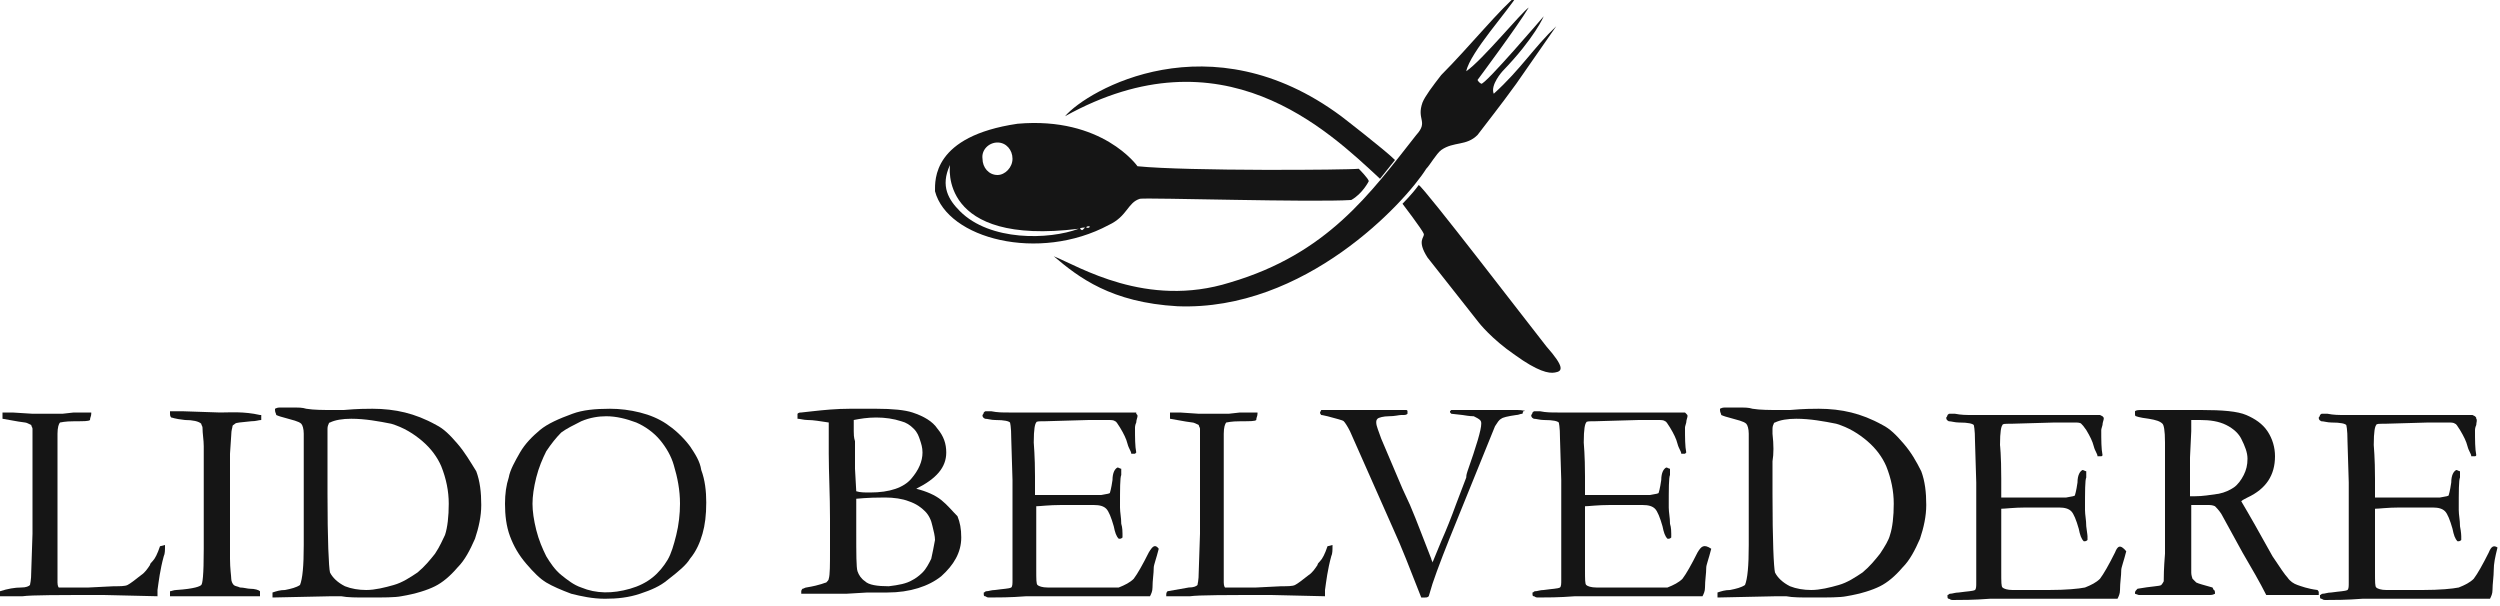 <?xml version="1.0" encoding="utf-8"?>
<!-- Generator: Adobe Illustrator 25.3.1, SVG Export Plug-In . SVG Version: 6.00 Build 0)  -->
<svg version="1.0" id="Livello_1" xmlns="http://www.w3.org/2000/svg" xmlns:xlink="http://www.w3.org/1999/xlink" x="0px" y="0px"
	 viewBox="0 0 200 48.5" style="enable-background:new 0 0 200 48.5;" xml:space="preserve">
<style type="text/css">
	.st0{fill:#151515;}
</style>
<g>
	<path class="st0" d="M85.2,9.3c1.8-2.1,11.6-7.8,22.1,0c0,0,3.5,2.7,4.3,3.5l-1.2,1.5C106.2,10.4,97.8,2.3,85.2,9.3z"/>
	<g>
		<g>
			<path class="st0" d="M12.8,43.7c-0.2,0.6-0.4,1-0.6,1.2c-0.1,0.1-0.2,0.2-0.2,0.3c-0.2,0.3-0.4,0.6-0.7,0.8
				c-0.5,0.4-0.9,0.7-1.1,0.8c-0.2,0.1-0.6,0.1-1.1,0.1l-2,0.1H6.4c-0.9,0-1.4,0-1.7,0c0,0-0.1-0.1-0.1-0.4l0-0.7l0-3.2l0-6.6v-0.7
				c0-0.4,0-0.6,0-0.7c0-0.5,0.1-0.8,0.2-0.9c0.1,0,0.3-0.1,1.2-0.1c0.7,0,1.1,0,1.2-0.1l0,0l0,0c0-0.2,0.1-0.3,0.1-0.5l0-0.1
				l-0.1,0c-0.3,0-0.7,0-1.3,0l-0.9,0.1c-0.1,0-0.3,0-0.8,0c-0.2,0-0.3,0-0.3,0h0l-0.3,0l-1,0L1,33c-0.3,0-0.6,0-0.7,0H0.2l0,0.1
				c0,0.1,0,0.1,0,0.2c0,0,0,0.1,0,0.2l0,0l0,0c1.1,0.2,1.7,0.3,1.8,0.3c0.1,0,0.3,0.1,0.5,0.2c0,0.1,0.1,0.2,0.1,0.3
				c0,0.4,0,1.4,0,3l0,3.4l0,2l-0.1,3c0,0.8-0.1,1-0.1,1.1c-0.1,0.1-0.3,0.2-0.7,0.2C1.2,47,0.6,47.1,0,47.3l0,0l0,0
				c-0.1,0.1-0.1,0.2-0.1,0.3l0,0.1h1.2c0.2,0,0.5,0,0.7,0c0.7-0.1,2.9-0.1,6.5-0.1l4.3,0.1l0-0.1c0-0.1,0-0.3,0-0.4
				c0.1-0.7,0.2-1.6,0.5-2.7c0.1-0.2,0.1-0.5,0.1-0.8l0-0.1L12.8,43.7L12.8,43.7z"/>
			<path class="st0" d="M17.6,33l-3-0.1h-1l0,0.1c0,0.2,0,0.3,0.1,0.4c0.1,0,0.2,0.1,1.1,0.2c0.6,0,1.1,0.1,1.3,0.3
				c0,0.1,0.1,0.2,0.1,0.3c0,0.5,0.1,1,0.1,1.5c0,0.2,0,0.3,0,0.5l0,0.6l0,0.5v1l0,0.9l0,0.8l0,1.4v1.3l0,1.2c0,2.2-0.1,2.8-0.2,2.9
				c-0.1,0.1-0.5,0.3-2,0.4c-0.2,0-0.4,0.1-0.5,0.1l0,0l0,0.4l3,0l1.6,0c0.5,0,0.8,0,1,0c0.3,0,0.9,0,1.5,0l0.1,0v-0.1
				c0-0.1,0-0.2,0-0.3l0,0c-0.1-0.1-0.4-0.2-0.8-0.2c-0.2,0-0.5-0.1-0.8-0.1c-0.2-0.1-0.4-0.1-0.5-0.2c-0.1-0.1-0.2-0.3-0.2-0.5
				c0-0.2-0.1-0.8-0.1-1.6c0-0.2,0-0.7,0-1.3v-2l0-5.1l0.1-1.5c0-0.4,0.1-0.6,0.1-0.7c0-0.1,0.1-0.1,0.2-0.2
				c0.1-0.1,0.4-0.1,1.3-0.2c0.4,0,0.6-0.1,0.8-0.1l0,0l0,0c0-0.1,0-0.2,0-0.3v-0.1l-0.1,0C19.5,32.9,18.4,33,17.6,33z"/>
			<path class="st0" d="M36.6,35.5c-0.6-0.7-1.1-1.2-1.7-1.5c-0.9-0.5-1.7-0.8-2.5-1c-0.8-0.2-1.7-0.3-2.6-0.3c-0.4,0-1.2,0-2.3,0.1
				c-0.4,0-0.7,0-0.9,0c-0.7,0-1.5,0-2.1-0.1c-0.3-0.1-0.7-0.1-0.9-0.1h0l-0.4,0h-0.8c-0.1,0-0.2,0-0.4,0.1l0,0l0,0.1
				c0,0.2,0.1,0.3,0.1,0.4c0,0,0.2,0.1,0.6,0.2c0.7,0.2,1.2,0.3,1.4,0.5c0.1,0.1,0.2,0.4,0.2,0.8l0,3.7l0,1.5l0,0.8l0,1.1v1.8
				c0,1.7-0.1,2.7-0.3,3.2c-0.3,0.2-0.7,0.3-1.2,0.4c-0.4,0-0.7,0.1-1,0.2l0,0l0,0.2c0,0.1,0,0.1,0,0.1l0,0.1l4.7-0.1
				c0,0,0.1,0,0.1,0c0.2,0,0.5,0,0.7,0c0.5,0.1,1.2,0.1,2.1,0.1c1.3,0,2.2,0,2.7-0.1c1.2-0.2,2.1-0.5,2.7-0.8
				c0.6-0.3,1.2-0.8,1.8-1.5c0.6-0.6,1-1.4,1.4-2.3c0.3-0.9,0.5-1.8,0.5-2.7c0-1-0.1-1.9-0.4-2.7C37.6,36.9,37.2,36.2,36.6,35.5z
				 M26.2,34.7c0-0.1,0-0.3,0-0.3c0-0.2,0-0.3,0.1-0.5c0-0.1,0.1-0.1,0.1-0.1c0.4-0.2,1-0.3,1.7-0.3c1.1,0,2.2,0.2,3.2,0.4
				c1,0.3,1.8,0.8,2.5,1.4c0.7,0.6,1.2,1.3,1.5,2c0.4,1,0.6,2,0.6,3c0,1-0.1,1.9-0.3,2.5c-0.2,0.4-0.4,0.9-0.8,1.5
				c-0.4,0.5-0.8,1-1.4,1.5c-0.6,0.4-1.2,0.8-1.9,1c-0.7,0.2-1.5,0.4-2.2,0.4c-0.6,0-1.2-0.1-1.7-0.3c-0.6-0.3-1-0.7-1.2-1.1
				c-0.1-0.4-0.2-2.6-0.2-6.3l0-2.6C26.2,36.3,26.2,35.6,26.2,34.7z"/>
			<path class="st0" d="M55.2,35.7c-0.6-0.8-1.3-1.4-1.9-1.8c-0.6-0.4-1.3-0.7-2.1-0.9c-0.8-0.2-1.6-0.3-2.4-0.3
				c-1.2,0-2.2,0.1-3,0.4c-1.1,0.4-2,0.8-2.6,1.3c-0.6,0.5-1.2,1.1-1.6,1.8c-0.4,0.7-0.8,1.4-0.9,2c-0.2,0.6-0.3,1.3-0.3,2.1
				c0,0.9,0.1,1.8,0.4,2.6c0.3,0.8,0.7,1.5,1.3,2.2c0.6,0.7,1.1,1.2,1.6,1.5c0.5,0.3,1.2,0.6,2,0.9c0.8,0.2,1.7,0.4,2.7,0.4
				c1,0,1.9-0.1,2.8-0.4c0.9-0.3,1.6-0.6,2.2-1.1c0.9-0.7,1.5-1.2,1.8-1.7c0.5-0.6,0.8-1.3,1-2c0.2-0.7,0.3-1.5,0.3-2.5
				c0-0.9-0.1-1.8-0.4-2.6C56,36.9,55.6,36.3,55.2,35.7z M48.5,33.3c0.8,0,1.6,0.2,2.4,0.5c0.7,0.3,1.4,0.8,1.9,1.4
				c0.5,0.6,0.9,1.3,1.1,2c0.3,1,0.5,2,0.5,3.1c0,0.8-0.1,1.7-0.3,2.5c-0.2,0.8-0.4,1.5-0.7,2c-0.3,0.5-0.7,1-1.2,1.4
				c-0.5,0.4-1.1,0.7-1.8,0.9c-1.4,0.4-2.7,0.4-3.9-0.1c-0.6-0.2-1.1-0.6-1.6-1c-0.5-0.4-0.9-1-1.2-1.5c-0.3-0.6-0.6-1.3-0.8-2.1
				c-0.2-0.8-0.3-1.5-0.3-2.1c0-0.6,0.1-1.3,0.3-2.1c0.2-0.8,0.5-1.5,0.8-2.1c0.4-0.6,0.8-1.1,1.2-1.5c0.4-0.3,1-0.6,1.6-0.9
				C47.2,33.4,47.9,33.3,48.5,33.3z"/>
			<path class="st0" d="M75.3,40c-0.5-0.4-1.2-0.7-2-0.9l0,0c1.6-0.8,2.4-1.7,2.4-2.9c0-0.7-0.2-1.3-0.7-1.9c-0.4-0.6-1.1-1-2-1.3
				c-0.6-0.2-1.6-0.3-2.9-0.3c-0.9,0-1.6,0-2.1,0c-1.1,0-2.1,0.1-3,0.2L64.1,33c-0.1,0-0.2,0-0.3,0.1l0,0v0.4l0,0
				c0.2,0,0.5,0.1,0.8,0.1c0.5,0,1,0.1,1.7,0.2l0,2.5c0,1.5,0.1,3.3,0.1,5.2v1.2c0,0.1,0,0.4,0,0.9c0,0.2,0,0.3,0,0.4
				c0,1.2,0,2-0.1,2.3c0,0.1-0.1,0.2-0.2,0.3c-0.1,0-0.4,0.2-1.6,0.4c-0.1,0-0.2,0.1-0.3,0.1c0,0-0.1,0.1-0.1,0.2v0.2l0.1,0
				c0.3,0,0.5,0,0.8,0c0.3,0,1.1,0,2.7,0l1.7-0.1H71c1.8,0,3.3-0.5,4.3-1.3c1-0.9,1.6-1.9,1.6-3.1c0-0.7-0.1-1.2-0.3-1.7
				C76.2,40.9,75.8,40.4,75.3,40z M68.3,34.5c0-0.4,0-0.6,0-0.6c0-0.1,0-0.2,0-0.3c0.5-0.1,1.1-0.2,1.8-0.2c0.7,0,1.4,0.1,2,0.3
				c0.4,0.1,0.7,0.3,1,0.6c0.3,0.3,0.4,0.6,0.5,0.9c0.1,0.3,0.2,0.6,0.2,1c0,0.7-0.3,1.4-0.9,2.1c-0.6,0.7-1.7,1.1-3.3,1.1
				c-0.4,0-0.8,0-1.1-0.1l-0.1-1.8l0-0.8l0-1.4C68.3,35,68.3,34.7,68.3,34.5z M74.5,44.7c-0.2,0.4-0.4,0.8-0.7,1.1
				c-0.3,0.3-0.6,0.5-0.8,0.6c-0.5,0.3-1.1,0.4-1.9,0.5c-0.9,0-1.6-0.1-1.9-0.4c-0.3-0.2-0.5-0.5-0.6-0.8c-0.1-0.3-0.1-1.4-0.1-3.2
				v-1l0-0.9l0-0.4c0-0.1,0-0.2,0-0.3c0.2,0,0.7-0.1,2.3-0.1c0.7,0,1.4,0.1,1.9,0.3c0.6,0.2,1,0.5,1.3,0.8c0.3,0.3,0.5,0.7,0.6,1.2
				c0.1,0.4,0.2,0.8,0.2,1.1C74.7,43.8,74.6,44.2,74.5,44.7z"/>
			<path class="st0" d="M91.9,44.2c-0.5,1-0.9,1.7-1.2,2.1c-0.3,0.3-0.7,0.5-1.2,0.7C89.1,47,88.1,47,86.7,47c-0.6,0-1.1,0-1.5,0
				c-0.4,0-0.7,0-0.7,0l-0.7,0c-0.4,0-0.7-0.1-0.8-0.2c-0.1-0.1-0.1-0.4-0.1-1.3l0-1.3l0-1.3l0-2.1l0-0.3c0.3,0,1-0.1,2-0.1h0.7
				c0.5,0,1,0,1.3,0c0.3,0,0.5,0,0.6,0c0.5,0,0.8,0.1,1,0.3c0.2,0.2,0.4,0.7,0.6,1.4c0.1,0.5,0.2,0.8,0.4,1l0,0h0.1
				c0,0,0.1,0,0.2-0.1l0,0l0,0c0-0.1,0-0.2,0-0.3c0-0.1,0-0.5-0.1-0.8c0-0.5-0.1-0.9-0.1-1.3c0-1.5,0-2.4,0.1-2.6c0-0.1,0-0.2,0-0.3
				c0-0.1,0-0.1,0-0.2l0,0l0,0c-0.1,0-0.2-0.1-0.3-0.1c-0.2,0.1-0.4,0.4-0.4,1c-0.1,0.7-0.2,1-0.2,1c0,0.1-0.2,0.1-0.7,0.2
				c-1.3,0-2.4,0-3.2,0c-0.1,0-0.1,0-0.2,0c-0.1,0-0.4,0-0.8,0c-0.3,0-0.4,0-0.6,0H83c-0.1,0-0.1,0-0.2,0v-1.5
				c0-1.6-0.1-2.6-0.1-2.7c0-1.1,0.1-1.5,0.2-1.6c0-0.1,0.2-0.1,0.7-0.1l3.5-0.1c0.2,0,0.3,0,0.5,0c0.6,0,1,0,1,0
				c0.3,0,0.5,0,0.6,0.1c0.1,0,0.2,0.2,0.4,0.5c0.3,0.5,0.5,0.9,0.6,1.3c0.1,0.4,0.3,0.6,0.3,0.8l0,0l0,0c0.1,0,0.2,0,0.3,0
				c0,0,0.1-0.1,0.1-0.1c-0.1-0.5-0.1-1.2-0.1-2c0,0,0-0.2,0.1-0.4c0-0.2,0.1-0.4,0.1-0.5c0-0.1,0-0.1-0.1-0.2L90.9,33l-0.9,0
				l-0.2,0l-1.6,0c-0.7,0-1.1,0-1.3,0c-0.2,0-0.6,0-1.1,0c-0.6,0-1.3,0-2.3,0l-2,0l-0.8,0c-0.5,0-0.9,0-1.4-0.1c-0.2,0-0.3,0-0.4,0
				c-0.1,0-0.1,0-0.2,0.1l0,0c0,0.1-0.1,0.2-0.1,0.2c0,0.1,0,0.2,0.2,0.3c0.2,0,0.5,0.1,0.8,0.1c0.8,0,1.1,0.1,1.2,0.2
				c0,0,0.1,0.3,0.1,1.3l0.1,3.3l0,2.9l0,1.4l0,2.9l0,0.8c0,0.3,0,0.5-0.1,0.6c-0.2,0.1-0.6,0.1-1.3,0.2c-0.3,0-0.5,0.1-0.7,0.1
				c-0.1,0-0.1,0.1-0.2,0.1l0,0l0,0.1c0,0.1,0,0.2,0.1,0.2c0.1,0,0.1,0.1,0.3,0.1c0.7,0,1.7,0,3-0.1c0.2,0,0.3,0,0.5,0h1.4l3.4,0
				l1.4,0l3.2,0H92l0,0c0.1-0.2,0.2-0.4,0.2-0.7c0-0.6,0.1-1.1,0.1-1.6c0-0.2,0.2-0.7,0.4-1.5l0,0l0,0
				C92.4,43.5,92.2,43.7,91.9,44.2z"/>
			<path class="st0" d="M106.2,43.7c-0.2,0.6-0.4,1-0.6,1.2c-0.1,0.1-0.2,0.2-0.2,0.3c-0.2,0.3-0.4,0.6-0.7,0.8
				c-0.5,0.4-0.9,0.7-1.1,0.8c-0.2,0.1-0.6,0.1-1.1,0.1l-2,0.1h-0.8c-0.9,0-1.4,0-1.7,0c0,0-0.1-0.1-0.1-0.4l0-0.7l0-3.2l0-6.6v-0.7
				c0-0.4,0-0.6,0-0.7c0-0.5,0.1-0.8,0.2-0.9c0.1,0,0.3-0.1,1.2-0.1c0.7,0,1.1,0,1.2-0.1l0,0l0,0c0-0.2,0.1-0.3,0.1-0.5l0-0.1
				l-0.1,0c-0.3,0-0.7,0-1.3,0c0,0,0,0,0,0l-0.9,0.1c-0.1,0-0.3,0-0.8,0c-0.2,0-0.3,0-0.3,0h0l-0.3,0l-1,0L94.4,33
				c-0.3,0-0.6,0-0.7,0h-0.1l0,0.1c0,0.1,0,0.1,0,0.2c0,0,0,0.1,0,0.2l0,0l0,0c1.1,0.2,1.7,0.3,1.8,0.3c0.1,0,0.3,0.1,0.5,0.2
				c0,0.1,0.1,0.2,0.1,0.3c0,0.4,0,1.4,0,3l0,3.4l0,2l-0.1,3c0,0.8-0.1,1-0.1,1.1c-0.1,0.1-0.3,0.2-0.7,0.2
				c-0.6,0.1-1.1,0.2-1.7,0.3l0,0l0,0c-0.1,0.1-0.1,0.2-0.1,0.3l0,0.1h1.2c0.2,0,0.5,0,0.7,0c0.7-0.1,2.9-0.1,6.5-0.1l4.3,0.1l0-0.1
				c0-0.1,0-0.3,0-0.4c0.1-0.7,0.2-1.6,0.5-2.7c0.1-0.2,0.1-0.5,0.1-0.8l0-0.1L106.2,43.7L106.2,43.7z"/>
			<path class="st0" d="M122,32.9c-0.2-0.1-0.4-0.1-0.9-0.1l-5,0l-0.1,0.1c0,0.1,0,0.1,0.1,0.2l0,0l0.9,0.1c0.6,0.1,0.8,0.1,0.9,0.1
				c0.2,0.1,0.4,0.2,0.5,0.3c0.1,0.1,0.1,0.2,0.1,0.3c0,0.5-0.4,1.8-1.1,3.8c-0.1,0.3-0.1,0.4-0.1,0.5l-0.8,2.1
				c-0.4,1.1-0.8,2.1-1.2,3l-0.7,1.7c0-0.1-0.1-0.2-0.1-0.3c-0.6-1.5-1.1-2.9-1.7-4.3l-0.6-1.3l-1.7-4c-0.2-0.6-0.4-1-0.4-1.3
				c0-0.1,0-0.2,0.1-0.3c0.1-0.1,0.5-0.2,0.9-0.2c0.5,0,0.8-0.1,1-0.1h0.1c0.2,0,0.3,0,0.4-0.1l0-0.2l0,0c0-0.1-0.1-0.1-0.1-0.1l0,0
				c-0.2,0-0.5,0-0.7,0c-0.2,0-0.5,0-0.8,0c-1.3,0-2.2,0-2.7,0c-0.1,0-0.3,0-0.4,0h-0.4c-0.6,0-1.2,0-1.8,0h0l-0.1,0.2l0,0
				c0,0.1,0.1,0.2,0.1,0.2c0,0,0.1,0,0.5,0.1c0.7,0.2,1.2,0.3,1.3,0.4c0.1,0.1,0.3,0.4,0.5,0.8l3.5,7.9c0.6,1.3,1.3,3.1,2.2,5.4l0,0
				l0,0c0.1,0,0.2,0,0.3,0c0.1,0,0.2,0,0.3-0.1l0,0l0.3-1c0.4-1.2,1.1-3,2-5.2l3-7.4c0.2-0.3,0.3-0.5,0.5-0.6
				c0.1-0.1,0.5-0.2,1.2-0.3c0.2,0,0.3-0.1,0.5-0.1l0,0l0,0c0-0.1,0.1-0.2,0.1-0.3L122,32.9L122,32.9z"/>
			<path class="st0" d="M135.8,44.2c-0.5,1-0.9,1.7-1.2,2.1c-0.3,0.3-0.7,0.5-1.2,0.7C133,47,132,47,130.6,47c-0.6,0-1.1,0-1.5,0
				c-0.4,0-0.7,0-0.7,0l-0.7,0c-0.4,0-0.7-0.1-0.8-0.2c-0.1-0.1-0.1-0.4-0.1-1.3l0-1.3l0-1.3l0-2.1l0-0.3c0.3,0,1-0.1,2-0.1h0.7
				c0.5,0,1,0,1.3,0c0.3,0,0.5,0,0.6,0c0.5,0,0.8,0.1,1,0.3c0.2,0.2,0.4,0.7,0.6,1.4c0.1,0.5,0.2,0.8,0.4,1l0,0h0.1
				c0,0,0.1,0,0.2-0.1l0,0l0,0c0-0.1,0-0.2,0-0.3c0-0.1,0-0.5-0.1-0.8c0-0.5-0.1-0.9-0.1-1.3c0-1.5,0-2.4,0.1-2.6c0-0.1,0-0.2,0-0.3
				c0-0.1,0-0.1,0-0.2l0,0l0,0c-0.1,0-0.2-0.1-0.3-0.1c-0.2,0.1-0.4,0.4-0.4,1c-0.1,0.7-0.2,1-0.2,1c0,0.1-0.2,0.1-0.7,0.2
				c-1.3,0-2.4,0-3.2,0c-0.1,0-0.1,0-0.2,0c-0.1,0-0.4,0-0.8,0c-0.3,0-0.4,0-0.6,0h-0.2c-0.1,0-0.1,0-0.2,0v-1.5
				c0-1.7-0.1-2.6-0.1-2.7c0-1.1,0.1-1.5,0.2-1.6c0-0.1,0.2-0.1,0.7-0.1l3.5-0.1c0.2,0,0.3,0,0.5,0c0.6,0,1,0,1,0
				c0.3,0,0.5,0,0.6,0.1c0.1,0,0.2,0.2,0.4,0.5c0.3,0.5,0.5,0.9,0.6,1.3c0.1,0.4,0.3,0.6,0.3,0.8l0,0l0,0c0.1,0,0.2,0,0.3,0
				c0,0,0.1-0.1,0.1-0.1c-0.1-0.5-0.1-1.2-0.1-2c0,0,0-0.1,0.1-0.4c0-0.2,0.1-0.4,0.1-0.5c0-0.1,0-0.1-0.1-0.2l-0.1-0.1l-0.9,0
				l-0.2,0l-1.6,0c-0.7,0-1.1,0-1.3,0c-0.2,0-0.6,0-1.1,0c-0.6,0-1.3,0-2.3,0l-2,0l-0.8,0c-0.5,0-0.9,0-1.4-0.1c-0.2,0-0.3,0-0.4,0
				c-0.1,0-0.1,0-0.2,0.1l0,0l0,0c0,0.1-0.1,0.2-0.1,0.2c0,0.1,0,0.2,0.2,0.3c0.2,0,0.5,0.1,0.8,0.1c0.8,0,1.1,0.1,1.2,0.2
				c0,0,0.1,0.3,0.1,1.3l0.1,3.3l0,2.9l0,1.4l0,2.9l0,0.8c0,0.3,0,0.5-0.1,0.6c-0.2,0.1-0.6,0.1-1.3,0.2c-0.3,0-0.5,0.1-0.7,0.1
				c-0.1,0-0.1,0.1-0.2,0.1l0,0l0,0.1c0,0.1,0,0.2,0.1,0.2c0.1,0,0.1,0.1,0.3,0.1c0.7,0,1.7,0,3-0.1c0.2,0,0.3,0,0.5,0h1.4l3.4,0
				l1.4,0l3.2,0h0.3l0,0c0.1-0.2,0.2-0.4,0.2-0.7c0-0.6,0.1-1.1,0.1-1.6c0-0.2,0.2-0.7,0.4-1.5l0,0l0,0
				C136.3,43.5,136.1,43.7,135.8,44.2z"/>
			<path class="st0" d="M152.3,35.5c-0.6-0.7-1.1-1.2-1.7-1.5c-0.9-0.5-1.7-0.8-2.5-1c-0.8-0.2-1.7-0.3-2.6-0.3
				c-0.4,0-1.2,0-2.3,0.1c-0.4,0-0.7,0-0.9,0c-0.7,0-1.5,0-2.1-0.1c-0.3-0.1-0.7-0.1-0.9-0.1l0,0l-0.4,0H138c-0.1,0-0.2,0-0.4,0.1
				l0,0l0,0.1c0,0.2,0.1,0.3,0.1,0.4c0,0,0.2,0.1,0.6,0.2c0.7,0.2,1.2,0.3,1.4,0.5c0.1,0.1,0.2,0.4,0.2,0.8l0,3.7l0,1.5l0,0.8l0,1.1
				v1.8c0,1.7-0.1,2.7-0.3,3.2c-0.3,0.2-0.7,0.3-1.2,0.4c-0.4,0-0.7,0.1-1,0.2l0,0l0,0.2c0,0.1,0,0.1,0,0.1l0,0.1l4.7-0.1
				c0,0,0.1,0,0.1,0c0.2,0,0.5,0,0.7,0c0.5,0.1,1.2,0.1,2.1,0.1c1.3,0,2.2,0,2.7-0.1c1.2-0.2,2.1-0.5,2.7-0.8
				c0.6-0.3,1.2-0.8,1.8-1.5c0.6-0.6,1-1.4,1.4-2.3c0.3-0.9,0.5-1.8,0.5-2.7c0-1-0.1-1.9-0.4-2.7C153.3,36.9,152.9,36.2,152.3,35.5z
				 M141.8,34.7c0-0.1,0-0.3,0-0.3c0-0.2,0-0.3,0.1-0.5c0-0.1,0.1-0.1,0.1-0.1c0.4-0.2,1-0.3,1.7-0.3c1.1,0,2.2,0.2,3.2,0.4
				c1,0.3,1.8,0.8,2.5,1.4c0.7,0.6,1.2,1.3,1.5,2c0.4,1,0.6,2,0.6,3c0,1-0.1,1.9-0.3,2.5c-0.1,0.4-0.4,0.9-0.8,1.5
				c-0.4,0.5-0.8,1-1.4,1.5c-0.6,0.4-1.2,0.8-1.9,1c-0.7,0.2-1.5,0.4-2.2,0.4c-0.6,0-1.2-0.1-1.7-0.3c-0.6-0.3-1-0.7-1.2-1.1
				c-0.1-0.4-0.2-2.5-0.2-6.3l0-2.6C141.9,36.3,141.9,35.6,141.8,34.7z"/>
			<path class="st0" d="M169.2,44.2c-0.5,1-0.9,1.7-1.2,2.1c-0.3,0.3-0.7,0.5-1.2,0.7c-0.5,0.1-1.5,0.2-2.9,0.2c-0.6,0-1.1,0-1.5,0
				c-0.4,0-0.7,0-0.7,0l-0.7,0c-0.4,0-0.7-0.1-0.8-0.2c-0.1-0.1-0.1-0.4-0.1-1.3l0-1.3l0-1.3l0-2.1l0-0.3c0.3,0,1-0.1,2-0.1h0.7
				c0.5,0,1,0,1.3,0c0.3,0,0.5,0,0.6,0c0.5,0,0.8,0.1,1,0.3c0.2,0.2,0.4,0.7,0.6,1.4c0.1,0.5,0.2,0.8,0.4,1l0,0h0.1
				c0,0,0.1,0,0.2-0.1l0,0l0,0c0-0.1,0-0.2,0-0.3c0,0,0-0.1-0.1-0.8c0-0.5-0.1-0.9-0.1-1.3c0-1.5,0-2.4,0.1-2.6c0-0.1,0-0.2,0-0.3
				c0-0.1,0-0.1,0-0.2l0,0l0,0c-0.1,0-0.2-0.1-0.3-0.1c-0.2,0.1-0.4,0.4-0.4,1c-0.1,0.7-0.2,1-0.2,1c0,0.1-0.2,0.1-0.7,0.2
				c-1.3,0-2.4,0-3.2,0c-0.1,0-0.1,0-0.2,0c-0.1,0-0.4,0-0.8,0c-0.3,0-0.4,0-0.6,0h-0.2c-0.1,0-0.1,0-0.2,0v-1.5
				c0-1.9-0.1-2.7-0.1-2.7c0-1.1,0.1-1.5,0.2-1.6c0-0.1,0.2-0.1,0.7-0.1l3.5-0.1c0.2,0,0.3,0,0.5,0c0.6,0,1,0,1,0
				c0.3,0,0.5,0,0.6,0.1c0.1,0.1,0.2,0.2,0.4,0.5c0.3,0.5,0.5,0.9,0.6,1.3c0.1,0.4,0.3,0.6,0.3,0.8l0,0l0,0c0.1,0,0.2,0,0.3,0
				c0.1,0,0.1-0.1,0.1-0.1c-0.1-0.5-0.1-1.2-0.1-2c0,0,0-0.1,0.1-0.4c0-0.2,0.1-0.4,0.1-0.5c0-0.1,0-0.1-0.1-0.2l-0.2-0.1l-0.9,0
				l-0.2,0l-1.6,0c-0.7,0-1.1,0-1.3,0c-0.2,0-0.6,0-1.1,0c-0.6,0-1.3,0-2.3,0l-2,0l-0.8,0c-0.5,0-0.9,0-1.4-0.1c-0.2,0-0.3,0-0.4,0
				c-0.1,0-0.1,0-0.2,0.1l0,0c0,0.1-0.1,0.2-0.1,0.2c0,0.1,0,0.2,0.2,0.3c0.2,0,0.5,0.1,0.8,0.1c0.8,0,1.1,0.1,1.2,0.2
				c0,0,0.1,0.3,0.1,1.3l0.1,3.3l0,2.9l0,1.4l0,2.9l0,0.8c0,0.3,0,0.5-0.1,0.6c-0.2,0.1-0.6,0.1-1.3,0.2c-0.3,0-0.5,0.1-0.7,0.1
				c-0.1,0-0.1,0.1-0.2,0.1l0,0l0,0.1c0,0.1,0,0.2,0.1,0.2c0.1,0,0.1,0.1,0.3,0.1c0.7,0,1.7,0,3-0.1c0.2,0,0.3,0,0.5,0h1.4l3.4,0
				l1.4,0l3.2,0h0.3l0,0c0.1-0.2,0.2-0.4,0.2-0.7c0-0.6,0.1-1.1,0.1-1.6c0-0.2,0.2-0.7,0.4-1.5l0,0l0,0
				C169.6,43.5,169.4,43.7,169.2,44.2z"/>
			<path class="st0" d="M185.4,47.2L185.4,47.2c-0.8-0.1-1.3-0.3-1.6-0.4c-0.3-0.1-0.6-0.3-0.8-0.6c-0.2-0.2-0.6-0.8-1.2-1.7
				l-1.4-2.5c-0.4-0.7-0.8-1.4-1.1-1.9c0.1-0.1,0.3-0.2,0.5-0.3c1.5-0.7,2.2-1.8,2.2-3.3c0-0.7-0.2-1.4-0.6-2c-0.4-0.6-1-1-1.7-1.3
				c-0.7-0.3-1.9-0.4-3.6-0.4l-3,0h-0.9c-0.1,0-0.3,0-0.5,0c-0.2,0-0.3,0-0.3,0c-0.3,0-0.5,0-0.6,0.1l0,0c0,0.1,0,0.2,0,0.2
				c0,0.1,0,0.2,0.1,0.2c0,0,0.2,0.1,1,0.2c0.6,0.1,0.9,0.2,1.1,0.4c0.1,0.1,0.2,0.5,0.2,1.5l0,2.1l0,2.9l0,1.5l0,1.4
				c0,0.3,0,0.6,0,1c-0.1,1.2-0.1,1.9-0.1,2.1v0.1c-0.1,0.2-0.2,0.3-0.2,0.3c-0.1,0.1-0.8,0.1-1.9,0.3l0,0c-0.1,0.1-0.2,0.2-0.2,0.3
				l0,0.1l0.3,0.1c0.6,0,1,0,1,0l1.5,0l1.5,0c0.1,0,0.2,0,0.3,0c0.3,0,0.8,0,1.4,0c0.1,0,0.2,0,0.4-0.1l0,0v0c0-0.1,0-0.3-0.1-0.3
				l0,0L177,47c-0.7-0.2-1.1-0.3-1.3-0.4c-0.1-0.1-0.2-0.2-0.3-0.3c-0.1-0.3-0.1-0.4-0.1-0.6v-3.9c0-0.7,0-1.2,0-1.4l0.3,0l1,0
				c0.2,0,0.4,0,0.6,0.1c0.1,0.1,0.3,0.3,0.5,0.6l1.7,3.1c0.7,1.2,1.4,2.4,1.9,3.4l0,0l0,0c0.2,0,0.3,0,0.4,0c1.4,0,2.6,0,3.7,0
				l0.1,0l0-0.1c0-0.1,0-0.1,0-0.2C185.5,47.4,185.5,47.3,185.4,47.2L185.4,47.2z M175.3,34.5c0-0.2,0-0.5,0-0.9c0.3,0,0.5,0,0.7,0
				c0.8,0,1.5,0.1,2.1,0.4c0.6,0.3,1,0.7,1.2,1.1c0.3,0.6,0.5,1.1,0.5,1.6c0,0.5-0.1,0.9-0.3,1.3c-0.2,0.4-0.5,0.8-0.8,1
				c-0.3,0.2-0.7,0.4-1.2,0.5c-0.7,0.1-1.3,0.2-1.9,0.2c-0.1,0-0.2,0-0.4,0c0-0.9,0-1.6,0-2.2l0-0.9L175.3,34.5z"/>
			<path class="st0" d="M199.8,43.8c-0.3-0.2-0.5-0.1-0.7,0.4c-0.5,1-0.9,1.7-1.2,2.1c-0.3,0.3-0.7,0.5-1.2,0.7
				c-0.5,0.1-1.5,0.2-2.9,0.2c-0.6,0-1.1,0-1.5,0c-0.4,0-0.7,0-0.7,0l-0.7,0c-0.4,0-0.7-0.1-0.8-0.2c-0.1-0.1-0.1-0.4-0.1-1.3l0-1.3
				l0-1.3l0-2.1l0-0.3c0.3,0,1-0.1,2-0.1h0.7c0.5,0,1,0,1.3,0c0.3,0,0.5,0,0.6,0c0.5,0,0.8,0.1,1,0.3c0.2,0.2,0.4,0.7,0.6,1.4
				c0.1,0.5,0.2,0.8,0.4,1l0,0h0.1c0,0,0.1,0,0.2-0.1l0,0l0,0c0-0.1,0-0.2,0-0.3c0,0,0-0.3-0.1-0.8c0-0.5-0.1-0.9-0.1-1.3
				c0-1.5,0-2.4,0.1-2.6c0-0.1,0-0.2,0-0.3c0-0.1,0-0.1,0-0.2l0,0l0,0c-0.1,0-0.2-0.1-0.3-0.1c-0.2,0.1-0.4,0.4-0.4,1
				c-0.1,0.7-0.2,1-0.2,1c0,0.1-0.2,0.1-0.7,0.2c-1.3,0-2.4,0-3.2,0c-0.1,0-0.1,0-0.2,0c-0.1,0-0.4,0-0.8,0c-0.3,0-0.4,0-0.6,0h-0.2
				c-0.1,0-0.1,0-0.2,0v-1.5c0-1.7-0.1-2.6-0.1-2.7c0-1.1,0.1-1.5,0.2-1.6c0-0.1,0.2-0.1,0.7-0.1l3.5-0.1c0.2,0,0.3,0,0.5,0
				c0.6,0,1,0,1,0c0.3,0,0.5,0,0.6,0.1c0.1,0,0.2,0.2,0.4,0.5c0.3,0.5,0.5,0.9,0.6,1.3c0.1,0.4,0.3,0.6,0.3,0.8l0,0l0,0
				c0.1,0,0.2,0,0.3,0c0.1,0,0.1-0.1,0.1-0.1c-0.1-0.5-0.1-1.2-0.1-2c0,0,0-0.2,0.1-0.4c0-0.2,0.1-0.4,0-0.5c0-0.1,0-0.1-0.1-0.2
				l-0.2-0.1l-0.9,0l-0.2,0l-1.6,0c-0.7,0-1.1,0-1.3,0c-0.2,0-0.6,0-1.1,0c-0.6,0-1.3,0-2.3,0l-2,0l-0.8,0c-0.5,0-0.9,0-1.4-0.1
				c-0.2,0-0.3,0-0.4,0c-0.1,0-0.1,0-0.2,0.1l0,0c0,0.1-0.1,0.2-0.1,0.2c0,0.1,0,0.2,0.2,0.3c0.2,0,0.5,0.1,0.8,0.1
				c0.8,0,1.1,0.1,1.2,0.2c0,0,0.1,0.3,0.1,1.3l0.1,3.3l0,2.9l0,1.4l0,2.9l0,0.8c0,0.3,0,0.5-0.1,0.6c-0.2,0.1-0.6,0.1-1.3,0.2
				c-0.3,0-0.5,0.1-0.7,0.1c-0.1,0-0.1,0.1-0.2,0.1l0,0l0,0.1c0,0.1,0,0.2,0.1,0.2c0.1,0,0.1,0.1,0.3,0.1c0.7,0,1.7,0,3-0.1
				c0.2,0,0.3,0,0.5,0h1.4l3.4,0l1.4,0l3.2,0h0.3l0,0c0.1-0.2,0.2-0.4,0.2-0.7c0-0.5,0.1-1.1,0.1-1.6
				C199.5,45.1,199.6,44.6,199.8,43.8L199.8,43.8L199.8,43.8z"/>
		</g>
		<path class="st0" d="M113.5,14.8c-0.5,0.7-1.3,1.5-1.3,1.5s1.6,2.1,1.7,2.4c0.1,0.3-0.6,0.5,0.3,1.9l4.1,5.2c0,0,1,1.3,2.9,2.6
			c1.8,1.3,2.7,1.5,3.2,1.4c0.6-0.1,0.8-0.4-0.7-2.1C122.2,25.8,114,15.1,113.5,14.8z"/>
		<path class="st0" d="M121.4-0.4c-0.7,1.2-3.8,4.6-4.1,6.1c1.3-0.9,4.4-4.7,5-5.1c-0.9,1.5-4.1,5.8-4.1,5.8s0.1,0.2,0.3,0.3
			c0.3,0.1,5-5.4,5-5.4s-0.7,1.7-3.3,4.4c0,0-1,1.1-0.7,1.8c2.2-2,3.2-3.7,5-5.4c0,0-1.6,2.3-3.2,4.6c-1.3,1.8-2.5,3.3-3.1,4.1
			c-0.9,0.9-1.9,0.5-2.9,1.2c-0.4,0.3-0.9,1.2-1.2,1.5c-1.7,2.7-9.7,11.4-19.9,11c-5.3-0.3-7.9-2.3-9.9-4c2,0.8,7.4,4.2,14.1,2.1
			c7.8-2.3,11.2-7.1,14.9-11.8c1-1.1,0-1.2,0.5-2.6c0.2-0.5,0.8-1.3,1.5-2.2C117.5,3.8,120.1,0.6,121.4-0.4z"/>
		<path class="st0" d="M108.7,13.5c-0.8,0.1-13.7,0.2-17.7-0.2c0,0-2.8-4-9.6-3.4c-6.8,1-6.6,4.5-6.6,5.4c1,3.8,8.3,5.7,13.9,2.7
			c1.5-0.7,1.5-1.8,2.5-2.1c0.7-0.1,13.8,0.3,16.9,0.1c0.9-0.5,1.4-1.5,1.4-1.5C109.5,14.3,108.7,13.5,108.7,13.5z M79.8,11.4
			c0.7,0,1.2,0.6,1.2,1.3c0,0.7-0.6,1.3-1.2,1.3c-0.7,0-1.2-0.6-1.2-1.3C78.5,12,79.1,11.4,79.8,11.4z M76.8,16.9
			c-0.9-0.9-1.6-2-0.8-3.7c0,0-1,6.5,10.3,5.1C83.9,19.2,79.2,19.3,76.8,16.9z M86.4,18.3c0,0,0-0.1,0.4-0.1
			C86.6,18.4,86.6,18.5,86.4,18.3z M86.9,18.2c0,0,0-0.1,0.2-0.1C87.3,18.1,87.1,18.3,86.9,18.2z"/>
	</g>
</g>
<g>
</g>
<g>
</g>
<g>
</g>
<g>
</g>
<g>
</g>
<g>
</g>
</svg>
